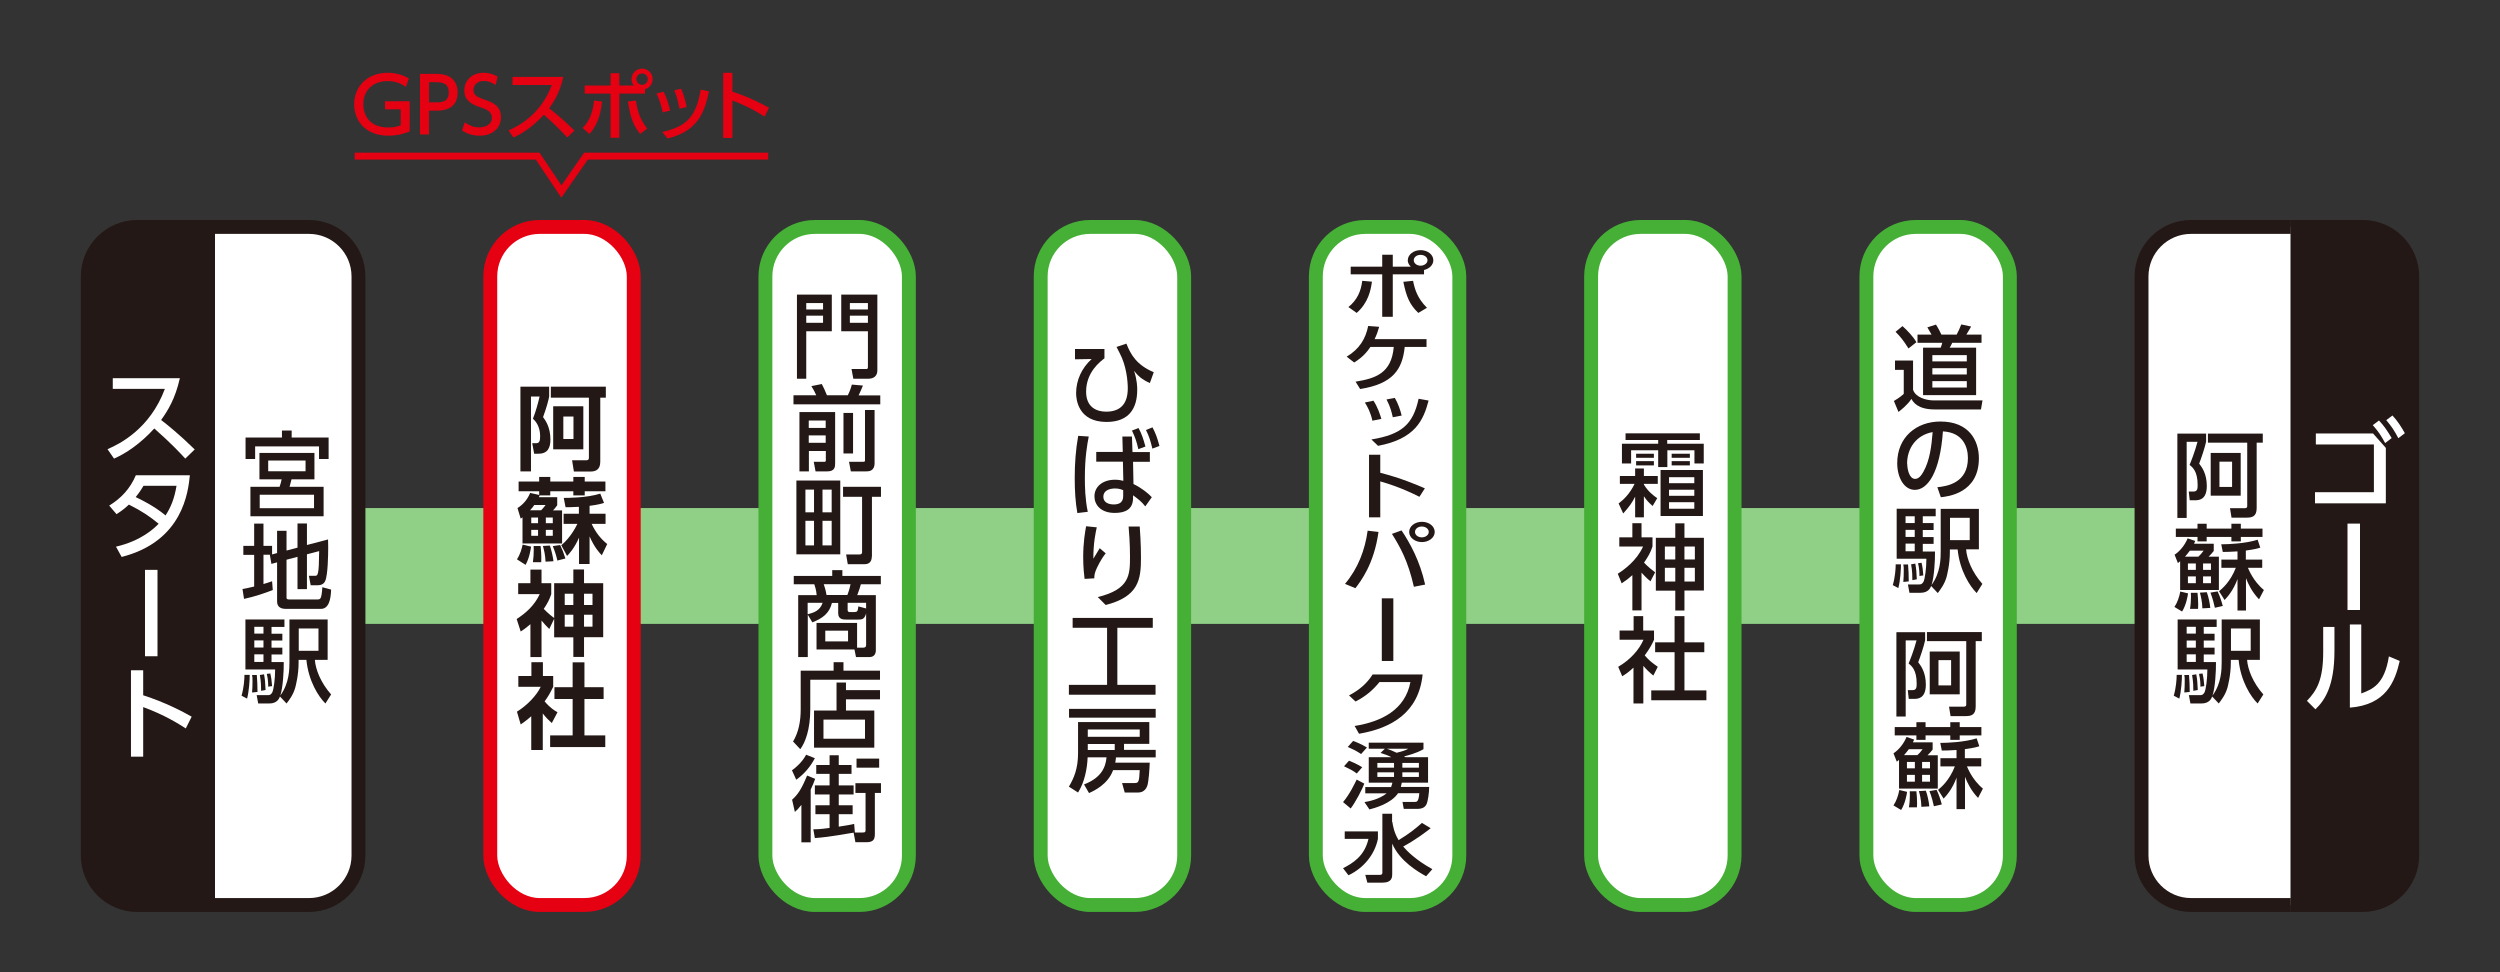 <?xml version="1.0" encoding="UTF-8"?><svg id="_レイヤー_1" xmlns="http://www.w3.org/2000/svg" width="180" height="70" viewBox="0 0 180 70"><rect x="0" y="0" width="180" height="70" fill="#333333" stroke="none"/><defs><style>.cls-1{stroke:#231815;}.cls-1,.cls-2,.cls-3,.cls-4,.cls-5{fill:none;}.cls-1,.cls-4,.cls-5{stroke-width:1px;}.cls-2{stroke:#8fd086;stroke-width:8.34px;}.cls-3{stroke-width:.5px;}.cls-3,.cls-5{stroke:#e50012;}.cls-4{stroke:#45b035;}.cls-6{fill:#231815;}.cls-7{fill:#fff;}.cls-8{fill:#e50012;}</style></defs><line class="cls-2" x1="20.64" y1="40.75" x2="163.69" y2="40.75"/><path class="cls-7" d="M15.48,16.34h6.77c1.96,0,3.56,1.6,3.56,3.56v41.7c0,1.96-1.6,3.56-3.56,3.56h-6.77"/><path class="cls-1" d="M15.48,16.34h6.77c1.96,0,3.56,1.6,3.56,3.56v41.7c0,1.96-1.6,3.56-3.56,3.56h-6.77"/><path class="cls-6" d="M15.48,16.34h-5.6c-1.96,0-3.56,1.6-3.56,3.56v41.7c0,1.96,1.6,3.56,3.56,3.56h5.6"/><path class="cls-1" d="M15.48,16.34h-5.6c-1.96,0-3.56,1.6-3.56,3.56v41.7c0,1.96,1.6,3.56,3.56,3.56h5.6"/><path class="cls-6" d="M22.97,33.05v-.91h-4.6v.91h-.69v-1.55h2.62v-.5h.7v.5h2.66v1.55h-.69ZM22.64,34.51h-1.65c-.05.21-.07.29-.14.54h2.45v2.12h-5.27v-2.12h2.1c.07-.22.1-.3.15-.54h-1.6v-1.9h3.96v1.9ZM22.61,35.62h-3.91v.97h3.91v-.97ZM22,33.16h-2.69v.77h2.69v-.77Z"/><path class="cls-6" d="M19.47,39.94h-.5v2.11c.3-.09.43-.13.62-.2l.05.63c-.47.19-1.3.48-2.07.64l-.11-.71c.21-.04.39-.07.84-.18v-2.28h-.78v-.65h.78v-1.6h.67v1.6h.62v.62l.36-.1v-1.6h.68v1.42l.79-.21v-1.74h.68v1.55l1.52-.4c0,.18.01.31.01.55,0,.55-.02,2.03-.22,2.45-.1.22-.31.3-.55.3h-.49l-.13-.68h.41c.24,0,.31,0,.33-1.78l-.88.23v2.51h-.68v-2.33l-.79.21v2.73c0,.13.11.13.19.13h2.05c.14,0,.2-.03.25-.19.05-.15.09-.65.09-.69l.63.17c-.02.72-.17,1.39-.74,1.39h-2.5c-.35,0-.65-.11-.65-.54v-2.81l-.41.11-.11-.65h.05Z"/><path class="cls-6" d="M17.98,48.6c0,.29-.04,1.14-.19,1.7l-.4-.21c.17-.58.21-1.18.21-1.5h.37ZM20.16,50.14c-.06.16-.21.51-.77.51h-.8l-.11-.6h.78c.13,0,.23,0,.34-.19.1-.19.21-.94.21-1.66h-2.14v-3.6h2.81v.54h-.93v.49h.78v.49h-.78v.51h.78v.49h-.78v.55h.88c.01.63-.06,1.87-.25,2.41.65-.88.66-1.91.66-2.4v-3.08h2.75v2.91h-.92c.05.69.42,1.64,1.17,2.49l-.41.65c-.5-.49-1.22-1.62-1.37-3.14h-.56v.18c0,.93-.21,1.68-.24,1.81-.15.54-.45.92-.63,1.15l-.48-.51ZM18.49,48.6c.04.54.04.6.05,1.22l-.39.04c.02-.25.03-.52.03-.78,0-.27,0-.32-.03-.48h.33ZM18.31,45.13v.49h.66v-.49h-.66ZM18.31,46.11v.51h.66v-.51h-.66ZM18.31,47.11v.55h.66v-.55h-.66ZM19.01,48.55c.07.35.09.65.11,1.13l-.32.06c0-.26,0-.63-.09-1.14l.3-.05ZM19.46,48.48c.07.29.11.59.13.92l-.28.04c0-.19,0-.5-.1-.92l.25-.03ZM21.51,45.25v1.61h1.42v-1.61h-1.42Z"/><path class="cls-7" d="M12.95,27.23c-.33,1.48-.87,2.34-1.35,3.01.41.31,1.33,1.05,2.42,2.12l-.68.66c-.34-.37-.97-1.06-2.23-2.17-1,1.09-2.01,1.78-2.9,2.17l-.47-.68c.87-.37,3.06-1.46,4.13-4.34h-3.75v-.77h4.83Z"/><path class="cls-7" d="M7.87,36.4c.87-.54,1.5-1.22,1.91-2.18h3.89c-.12,1.16-.48,4.75-4.91,5.88l-.41-.74c1.83-.42,2.79-1.35,3.07-1.65-.6-.5-1.18-.9-2.14-1.38-.2.19-.42.39-.89.69l-.53-.62ZM10.33,34.98c-.26.44-.41.62-.56.81.31.15,1.31.62,2.15,1.32.37-.57.63-1.18.79-2.13h-2.38Z"/><path class="cls-7" d="M11.34,47.25h-.9v-6.22h.9v6.22Z"/><path class="cls-7" d="M13.38,52.45c-.48-.31-1.51-.97-3.07-1.54v3.57h-.88v-6.22h.88v1.8c1.62.52,2.87,1.19,3.49,1.54l-.42.84Z"/><path class="cls-7" d="M164.93,65.16h-7.18c-1.96,0-3.56-1.6-3.56-3.56V19.9c0-1.96,1.6-3.56,3.56-3.56h7.18"/><path class="cls-1" d="M164.93,65.16h-7.18c-1.96,0-3.56-1.6-3.56-3.56V19.9c0-1.96,1.6-3.56,3.56-3.56h7.18"/><path class="cls-6" d="M164.93,65.16h5.19c1.96,0,3.56-1.6,3.56-3.56V19.9c0-1.96-1.6-3.56-3.56-3.56h-5.19"/><path class="cls-1" d="M164.93,65.16h5.19c1.96,0,3.56-1.6,3.56-3.56V19.9c0-1.96-1.6-3.56-3.56-3.56h-5.19"/><path class="cls-6" d="M156.79,31.22h2.05v.58c-.11.49-.34,1.17-.5,1.58.19.25.55.72.55,1.61,0,1.02-.59,1.03-.86,1.03h-.37l-.07-.63h.35c.29,0,.29-.24.29-.48,0-.97-.36-1.26-.58-1.44.09-.21.38-.93.57-1.66h-.78v5.48h-.67v-6.06ZM161.8,31.87h-2.83v-.65h3.95v.65h-.44v4.72c0,.62-.36.68-.73.68h-1.08l-.11-.68h1.06c.18,0,.18-.11.18-.16v-4.56ZM161.33,32.61v3.08h-2.16v-3.08h2.16ZM159.8,33.24v1.82h.91v-1.82h-.91Z"/><path class="cls-6" d="M158.06,38.94c-.04.1-.06.15-.09.21h1.42v.52c-.13.17-.24.28-.37.41h.74v2.4h-2.79v-2.07s-.07.05-.16.13l-.24-.6c.41-.27.76-.73.94-1.18l.55.19ZM157.54,42.73c-.03.2-.13.82-.43,1.3l-.55-.33c.21-.31.35-.72.42-1.11l.55.13ZM158.22,37.71h.66v.35h1.78v-.35h.68v.35h1.56v.6h-1.56v.32h-.68v-.32h-1.78v.32h-.66v-.32h-1.56v-.6h1.56v-.35ZM158.28,40.08c.11-.09.27-.27.38-.43h-.99c-.13.18-.25.31-.35.43h.96ZM157.53,40.57v.46h.57v-.46h-.57ZM157.53,41.5v.49h.57v-.49h-.57ZM158.22,42.68c.03.27.05.58.05.86,0,.11,0,.19-.01.3h-.58c.05-.28.07-.61.07-.9,0-.09,0-.15-.01-.26h.48ZM158.89,42.64c.12.31.22.8.25,1.13l-.57.03c-.01-.49-.11-.9-.18-1.13l.49-.03ZM158.62,40.57v.46h.57v-.46h-.57ZM158.62,41.5v.49h.57v-.49h-.57ZM159.67,42.59c.16.34.27.67.37,1.04l-.57.13c-.05-.23-.15-.66-.32-1.09l.52-.09ZM159.77,42.57c.21-.17.82-.68,1.21-1.69h-1.04v-.59h1.16v-.59c-.45.03-.77.04-1.06.04l-.11-.55c.49,0,1.75-.05,2.62-.33l.19.57c-.15.05-.38.12-1.04.21v.65h1.18v.59h-1.03c.03.06.36.95,1.15,1.6l-.35.67c-.52-.54-.79-1.13-.94-1.52v2.33h-.61v-2.27c-.3.83-.74,1.31-.93,1.51l-.4-.63Z"/><path class="cls-6" d="M157.1,48.6c0,.29-.04,1.14-.19,1.7l-.4-.21c.17-.58.21-1.18.21-1.5h.37ZM159.28,50.14c-.06.16-.21.51-.77.51h-.8l-.11-.6h.78c.13,0,.23,0,.34-.19.1-.19.21-.94.21-1.66h-2.14v-3.6h2.81v.54h-.93v.49h.78v.49h-.78v.51h.78v.49h-.78v.55h.88c.01.63-.06,1.87-.25,2.41.65-.88.66-1.91.66-2.4v-3.08h2.75v2.91h-.92c.05.69.42,1.64,1.17,2.49l-.41.65c-.5-.49-1.22-1.62-1.37-3.14h-.56v.18c0,.93-.21,1.68-.24,1.81-.15.54-.46.92-.63,1.15l-.48-.51ZM157.61,48.6c.04.54.04.6.05,1.22l-.39.04c.02-.25.03-.52.03-.78,0-.27,0-.32-.03-.48h.33ZM157.44,45.13v.49h.66v-.49h-.66ZM157.44,46.12v.51h.66v-.51h-.66ZM157.44,47.11v.55h.66v-.55h-.66ZM158.13,48.55c.07.35.09.65.11,1.13l-.32.06c0-.26,0-.63-.09-1.14l.3-.05ZM158.58,48.48c.07.29.11.59.13.92l-.28.04c0-.19,0-.5-.1-.92l.25-.03ZM160.63,45.25v1.61h1.42v-1.61h-1.42Z"/><path class="cls-7" d="M170.85,31.2l.93,1.05v3.99h-5.1v-.8h4.24v-3.44h-4.18v-.79h4.1ZM171.28,30.27c.37.39.58.7.92,1.27l-.47.36c-.31-.57-.48-.82-.89-1.29l.44-.33ZM172.26,29.92c.37.4.62.79.89,1.27l-.47.36c-.3-.57-.49-.85-.87-1.3l.44-.33Z"/><path class="cls-7" d="M169.92,43.92h-.9v-6.22h.9v6.22Z"/><path class="cls-7" d="M168.08,46.88c0,2.53-.71,3.56-1.37,4.19l-.61-.61c.71-.74,1.17-1.51,1.17-3.51v-1.81h.81v1.73ZM170.01,49.93c.79-.3,1.67-.63,1.99-2.67l.78.33c-.34,1.48-.98,3.16-3.59,3.36v-5.99h.82v4.98Z"/><rect class="cls-7" x="35.3" y="16.34" width="10.33" height="48.82" rx="3.56" ry="3.56"/><rect class="cls-5" x="35.3" y="16.34" width="10.33" height="48.82" rx="3.56" ry="3.56"/><path class="cls-6" d="M37.47,27.84h2.07v.71c-.05.25-.15.69-.44,1.48.17.24.53.72.53,1.62,0,.61-.21,1.02-.87,1.02h-.3l-.14-.76h.3c.23,0,.27-.21.27-.5,0-.48-.16-.95-.52-1.26.19-.47.39-1.18.48-1.6h-.62v5.39h-.76v-6.1ZM42.39,28.63h-2.73v-.79h3.96v.79h-.4v4.62c0,.61-.39.7-.71.7h-1.19l-.13-.81h1.02c.15,0,.19-.07.19-.17v-4.34ZM42,29.25v3.1h-2.17v-3.1h2.17ZM40.56,29.99v1.62h.73v-1.62h-.73Z"/><path class="cls-6" d="M38.24,39.35c-.02.13-.11.82-.4,1.32l-.62-.4c.25-.38.35-.78.41-1.06l.62.15ZM38.82,35.63v-.26h-1.48v-.7h1.48v-.33h.8v.33h1.66v-.33h.82v.33h1.49v.7h-1.49v.3h-.82v-.3h-1.66v.3h-.77c-.02.06-.03.07-.05.13h1.32v.58c-.15.21-.19.25-.31.37h.66v2.38h-2.85v-1.88s-.06.05-.13.09l-.23-.76c.47-.29.75-.7.91-1.09l.67.15ZM38.96,36.74s.21-.21.32-.38h-.81c-.1.15-.19.25-.31.38h.79ZM38.25,37.26v.41h.49v-.41h-.49ZM38.25,38.15v.43h.49v-.43h-.49ZM38.92,39.31c.03.21.07.7.05,1.17h-.6c.04-.29.06-.6.06-.9,0-.1,0-.17-.01-.27h.51ZM39.59,39.28c.11.31.22.79.26,1.13l-.57.03c-.02-.5-.12-.89-.19-1.13l.5-.03ZM39.3,37.26v.41h.5v-.41h-.5ZM39.3,38.15v.43h.5v-.43h-.5ZM40.33,39.24c.18.38.23.51.38.97l-.58.15c-.05-.25-.16-.63-.33-1.04l.54-.08ZM40.41,39.26c.72-.59,1.12-1.46,1.16-1.54h-.99v-.73h1.1v-.5c-.51.03-.72.03-.96.03l-.13-.67c.23,0,1.68,0,2.63-.31l.27.67c-.19.06-.43.13-1.04.21v.57h1.15v.73h-1c.27.58.63,1.06,1.12,1.45l-.39.81c-.17-.18-.52-.54-.88-1.36v1.99h-.76v-1.9c-.33.76-.7,1.15-.86,1.32l-.41-.76Z"/><path class="cls-6" d="M39.55,45.29c-.27-.26-.35-.37-.56-.61v2.63h-.8v-2.37c-.21.18-.36.31-.7.53l-.29-.9c.65-.42,1.27-.96,1.66-1.79h-1.55v-.79h.88v-.98h.8v.98h.7v.79c-.13.39-.27.66-.54,1.06.31.34.73.64.75.66v-2.51h1.38v-.99h.77v.99h1.38v3.89h-1.38v1.42h-.77v-1.41h-1.38v-1.34l-.35.73ZM41.28,42.75h-.62v.81h.62v-.81ZM41.28,44.26h-.62v.86h.62v-.86ZM42.66,42.75h-.61v.81h.61v-.81ZM42.66,44.26h-.61v.86h.61v-.86Z"/><path class="cls-6" d="M39.08,54h-.83v-2.43c-.34.3-.57.46-.76.59l-.27-.92c.75-.46,1.44-1.2,1.71-1.79h-1.61v-.78h.94v-.99h.83v.99h.74v.78c-.23.48-.41.77-.62,1.05.42.49.72.66.93.78l-.41.78c-.2-.18-.42-.39-.65-.69v2.62ZM41.23,47.69h.85v1.79h1.38v.85h-1.38v2.62h1.5v.84h-3.97v-.84h1.62v-2.62h-1.31v-.85h1.31v-1.79Z"/><rect class="cls-7" x="74.93" y="16.34" width="10.33" height="48.82" rx="3.56" ry="3.56"/><rect class="cls-4" x="74.93" y="16.34" width="10.33" height="48.82" rx="3.56" ry="3.56"/><path class="cls-6" d="M79.52,25.12v.68c-.3.23-1.32.99-1.32,2.4,0,1.12.75,1.44,1.44,1.44.97,0,1.56-.5,1.56-1.68,0-.53-.1-1.63-.58-2.53-.11-.21-.15-.3-.23-.45l.71-.24c.31.79.74,1.54,1.97,2.06l-.28.78c-.6-.27-.86-.53-1.14-.88.23.67.23,1.21.23,1.37,0,1.32-.58,2.31-2.21,2.31-2.04,0-2.19-1.62-2.19-2.07,0-.94.41-1.82,1.12-2.46l-1.2.02v-.74h2.11Z"/><path class="cls-6" d="M78.39,31.43c-.11.57-.28,1.47-.28,2.99,0,.61.02,1.54.21,2.43l-.75.09c-.14-.78-.19-1.59-.19-2.52,0-1.04.07-2.02.25-3.04l.76.05ZM80.8,31.43h.7l.04,1.12h1.25v.7h-1.21l.03,1.6c.57.27,1.09.69,1.32.95l-.47.66c-.27-.35-.54-.55-.88-.8v.19c0,.83-.57,1.08-1.32,1.08-1.02,0-1.46-.6-1.46-1.19,0-.71.6-1.2,1.48-1.2.29,0,.47.05.6.08l-.03-1.38h-1.92v-.7h1.91l-.03-1.12ZM80.88,35.3c-.13-.06-.31-.13-.6-.13-.4,0-.84.15-.84.59s.41.56.75.56c.68,0,.68-.45.68-.65v-.37ZM81.97,30.81c.23.42.35.78.5,1.34l-.51.19c-.12-.54-.23-.86-.46-1.34l.47-.18ZM82.98,30.77c.24.45.35.78.5,1.34l-.51.19c-.13-.55-.23-.88-.46-1.34l.47-.19Z"/><path class="cls-6" d="M78.97,37.96c-.08.36-.25,1.11-.25,2.27.21-.35.34-.57.46-.76l.43.37c-.2.25-.39.55-.61,1-.19.39-.21.58-.21.8l-.7.04c-.03-.26-.1-.81-.1-1.56,0-1.08.14-1.84.21-2.23l.78.08ZM82.06,37.91c.09,1.22.09,2.06.09,2.25,0,1.58-.17,2.79-2.54,3.4l-.57-.57c2.31-.57,2.32-1.6,2.32-2.93,0-.94-.07-1.78-.1-2.15h.8Z"/><path class="cls-6" d="M77.24,44.49h5.76v.71h-2.55v4.11h2.75v.71h-6.24v-.71h2.75v-4.11h-2.48v-.71Z"/><path class="cls-6" d="M76.97,51.04h6.24v.63h-6.24v-.63ZM80.14,55.46c-.37,1.02-1.39,1.49-1.73,1.64l-.36-.62c1.18-.46,1.55-1.16,1.62-1.95h-1.36c-.03.79-.21,1.77-.69,2.53l-.66-.42c.36-.61.66-1.29.66-2.42v-2.23h5.13v1.57h-1.82v.43h2.28v.54h-2.86c-.01.15-.03.25-.05.38h2.48c-.01.37-.07,1.38-.18,1.68-.17.47-.57.47-.66.47h-.96l-.19-.68h.87c.31,0,.36-.03.4-.93h-1.92ZM78.32,52.52v.53h3.74v-.53h-3.74ZM78.32,53.57v.43h1.94v-.43h-1.94Z"/><rect class="cls-7" x="94.74" y="16.34" width="10.33" height="48.82" rx="3.56" ry="3.56"/><rect class="cls-4" x="94.74" y="16.34" width="10.33" height="48.82" rx="3.56" ry="3.56"/><path class="cls-6" d="M97.08,22.11c.64-.5.92-1.17,1-1.89l.7.06c-.08.58-.25,1.51-1.1,2.25l-.59-.42ZM101.57,19.19c-.21-.21-.21-.38-.21-.45,0-.4.41-.73.92-.73s.92.32.92.73c0,.33-.28.61-.67.7v.31h-2.25v3.06h-.76v-3.06h-2.27v-.55h2.27v-.86h.76v.86h1.28ZM101.74,20.22c.13.64.32,1.26,1,1.94l-.62.37c-.61-.58-.86-1.14-1.08-2.24l.69-.07ZM101.79,18.74c0,.22.23.39.49.39s.5-.17.5-.39-.22-.39-.5-.39-.49.17-.49.39Z"/><path class="cls-6" d="M97.6,27.48c1.4-.23,2.59-.58,2.75-2.5h-1.68c-.22.32-.52.72-1.17,1.12l-.54-.42c.92-.55,1.36-1.28,1.55-2.21l.79.06c-.09.32-.16.53-.33.89h3.74v.56h-1.57c-.17,1.63-.86,2.66-3.21,3.03l-.33-.53Z"/><path class="cls-6" d="M98.81,30.28c-.12-.56-.35-1.01-.54-1.3l.62-.13c.3.46.46.95.57,1.31l-.65.13ZM98.75,31.64c2.17-.36,2.99-1.08,3.39-2.93l.72.13c-.38,1.44-.98,2.76-3.64,3.26l-.47-.45ZM100.28,30.04c-.07-.32-.17-.75-.45-1.28l.6-.11c.23.39.41.92.49,1.27l-.64.12Z"/><path class="cls-6" d="M102.2,35.77c-.44-.22-1.39-.7-2.82-1.11v2.59h-.81v-4.51h.81v1.3c1.49.38,2.63.87,3.21,1.12l-.39.61Z"/><path class="cls-6" d="M99.25,38.31c-.32,2.31-1.28,3.54-1.66,4.04l-.75-.31c.95-1.13,1.44-2.45,1.63-3.83l.78.09ZM101.8,42.25c-.42-1.86-.99-2.87-1.58-3.81l.69-.25c.58.86,1.32,2.17,1.7,3.9l-.82.16ZM103.3,38.3c0,.41-.42.73-.92.73s-.92-.32-.92-.73.41-.73.92-.73.92.32.92.73ZM101.88,38.3c0,.22.22.39.49.39s.5-.17.5-.39-.22-.39-.5-.39-.49.17-.49.39Z"/><path class="cls-6" d="M100.32,47.59h-.83v-4.51h.83v4.51Z"/><path class="cls-6" d="M97.53,52.27c1.94-.31,3.64-1.16,4.02-3.16h-2.23c-.45.55-.93.99-1.72,1.4l-.47-.44c.78-.41,1.3-.88,1.7-1.51h3.6c-.28,2.75-2.24,3.87-4.58,4.27l-.31-.55Z"/><path class="cls-6" d="M98.23,56.41c-.14.42-.65,1.37-.98,1.8l-.55-.46c.48-.56.87-1.39.98-1.62l.55.29ZM97.13,54.77c.17.07.53.21.95.47l-.39.45c-.29-.21-.48-.31-.92-.52l.36-.4ZM97.43,53.35c.25.09.57.22.99.47l-.42.47c-.35-.23-.53-.32-.96-.51l.38-.43ZM100.16,56.66c.07-.17.08-.25.09-.31h-1.7v-1.83h1.63c-.23-.13-.47-.21-.78-.31l.31-.3h-1.16v-.44h3.94v.47c-.5.3-1.2.47-1.4.52.04.02.07.04.11.06h1.62v1.83h-1.89c-.01.07-.03.16-.07.31h2.04c0,.4-.09,1.08-.21,1.28-.06.1-.19.3-.64.3h-.98l-.09-.5h.86c.17,0,.3,0,.35-.63h-1.53c-.5.76-1.72,1.08-2.06,1.17l-.36-.53c.24-.04,1.02-.17,1.6-.63h-1.54v-.45h1.88ZM99.17,54.93v.34h1.2v-.34h-1.2ZM99.17,55.61v.33h1.2v-.33h-1.2ZM99.86,53.91c.31.11.35.13.7.29.58-.15.65-.19.83-.29h-1.54ZM100.97,54.93v.34h1.19v-.34h-1.19ZM100.97,55.61v.33h1.19v-.33h-1.19Z"/><path class="cls-6" d="M96.81,59.86h2.4v.54c-.23,1.12-1.02,2.1-2.12,2.62l-.39-.51c.7-.36,1.54-.86,1.83-2.11h-1.71v-.54ZM100.25,59.18c.04.25.11.75.45,1.31.77-.47,1.21-.82,1.68-1.24l.63.38c-.34.27-1.07.83-1.98,1.32.28.33.88.95,2.1,1.63l-.45.51c-.56-.31-1.9-1.08-2.44-2.35v2.19c0,.2,0,.62-.69.62h-1.1l-.15-.56h1.04c.1,0,.19-.02.19-.15v-4.25h.7v.6Z"/><rect class="cls-7" x="134.38" y="16.34" width="10.33" height="48.82" rx="3.56" ry="3.56"/><rect class="cls-4" x="134.38" y="16.34" width="10.33" height="48.82" rx="3.56" ry="3.56"/><path class="cls-6" d="M136.43,25.96h1.31v2.1c.17.54.93.77,1.49.77h3.51l-.11.65h-3.33c-1.23,0-1.55-.53-1.68-.76-.28.44-.79.83-.93.94l-.33-.79s.47-.27.71-.51v-1.73h-.63v-.67ZM136.98,23.48c.33.29.81.8,1,1.16l-.57.45c-.33-.53-.56-.83-.93-1.2l.5-.41ZM142.66,24.68h-2.1c-.05.12-.11.23-.18.35h1.9v3.42h-3.82v-3.42h1.27c.06-.14.1-.29.11-.35h-1.78v-.59h1.01c-.1-.17-.27-.47-.3-.52l.62-.2c.18.28.31.55.39.72h1.1c.11-.21.25-.5.33-.73l.71.15c-.05.1-.09.16-.34.58h1.09v.59ZM139.13,25.57v.45h2.48v-.45h-2.48ZM139.13,26.51v.45h2.48v-.45h-2.48ZM139.13,27.44v.46h2.48v-.46h-2.48Z"/><path class="cls-6" d="M139.49,35.08c.71-.07,2.2-.31,2.2-2.1,0-.74-.31-1.84-1.8-1.92-.21,2.97-1.1,4.21-2.02,4.21-.78,0-1.27-.89-1.27-1.92,0-1.88,1.39-3,3.11-3,2.08,0,2.77,1.39,2.77,2.65,0,2.53-2.27,2.75-2.74,2.8l-.25-.72ZM137.32,33.38c0,.39.14,1.1.57,1.1.25,0,.44-.23.6-.52.46-.83.58-1.85.66-2.85-1.2.22-1.84,1.18-1.84,2.28Z"/><path class="cls-6" d="M136.87,40.64c0,.29-.04,1.14-.19,1.7l-.4-.21c.17-.58.21-1.18.21-1.5h.37ZM139.05,42.17c-.06.16-.21.51-.77.51h-.8l-.11-.6h.78c.13,0,.23,0,.34-.19.1-.19.21-.94.21-1.66h-2.14v-3.6h2.81v.54h-.93v.49h.78v.5h-.78v.51h.78v.49h-.78v.55h.88c.01.63-.06,1.87-.25,2.41.65-.88.66-1.91.66-2.4v-3.08h2.75v2.91h-.92c.05.69.42,1.64,1.17,2.49l-.41.66c-.5-.5-1.22-1.62-1.37-3.14h-.56v.18c0,.93-.21,1.68-.24,1.81-.15.53-.46.92-.63,1.15l-.48-.51ZM137.38,40.64c.04.53.04.6.05,1.22l-.39.04c.02-.25.03-.52.03-.78,0-.27,0-.32-.03-.48h.33ZM137.2,37.17v.49h.66v-.49h-.66ZM137.2,38.15v.51h.66v-.51h-.66ZM137.2,39.14v.55h.66v-.55h-.66ZM137.9,40.58c.07.35.09.65.11,1.13l-.32.06c0-.26,0-.63-.09-1.14l.3-.05ZM138.35,40.51c.07.29.11.59.13.92l-.28.04c0-.19,0-.5-.1-.92l.25-.03ZM140.4,37.28v1.61h1.42v-1.61h-1.42Z"/><path class="cls-6" d="M136.56,45.52h2.05v.58c-.11.49-.34,1.17-.5,1.58.19.25.55.72.55,1.61,0,1.02-.59,1.03-.86,1.03h-.37l-.07-.63h.35c.29,0,.29-.24.29-.48,0-.97-.36-1.26-.58-1.44.09-.21.38-.93.57-1.66h-.78v5.48h-.67v-6.06ZM141.57,46.16h-2.83v-.65h3.95v.65h-.44v4.72c0,.62-.36.68-.73.68h-1.08l-.11-.68h1.06c.18,0,.18-.11.18-.16v-4.56ZM141.1,46.91v3.08h-2.16v-3.08h2.16ZM139.57,47.53v1.82h.91v-1.82h-.91Z"/><path class="cls-6" d="M137.82,53.24c-.04.1-.06.15-.09.21h1.42v.52c-.13.17-.24.28-.37.41h.74v2.4h-2.79v-2.07s-.07.05-.16.13l-.24-.6c.41-.27.76-.73.94-1.18l.55.19ZM137.31,57.02c-.03.2-.13.82-.43,1.3l-.55-.33c.21-.31.35-.72.42-1.11l.55.13ZM137.98,52h.66v.35h1.78v-.35h.68v.35h1.56v.6h-1.56v.32h-.68v-.32h-1.78v.32h-.66v-.32h-1.56v-.6h1.56v-.35ZM138.05,54.37c.11-.09.27-.27.38-.43h-.99c-.13.18-.25.31-.35.43h.96ZM137.3,54.86v.46h.57v-.46h-.57ZM137.3,55.79v.49h.57v-.49h-.57ZM137.98,56.97c.03.27.05.58.05.86,0,.11,0,.19-.01.3h-.58c.05-.28.07-.61.07-.9,0-.09,0-.15-.01-.26h.48ZM138.66,56.93c.12.31.22.8.25,1.13l-.57.03c-.01-.49-.11-.9-.18-1.13l.49-.03ZM138.39,54.86v.46h.57v-.46h-.57ZM138.39,55.79v.49h.57v-.49h-.57ZM139.44,56.88c.16.34.27.67.37,1.04l-.57.13c-.05-.23-.15-.66-.32-1.09l.52-.09ZM139.54,56.87c.21-.17.82-.68,1.21-1.69h-1.04v-.59h1.16v-.59c-.45.03-.77.04-1.06.04l-.11-.55c.49,0,1.75-.05,2.62-.33l.19.57c-.15.05-.38.12-1.04.21v.65h1.18v.59h-1.03c.03.06.36.95,1.15,1.6l-.35.67c-.52-.54-.79-1.13-.94-1.52v2.33h-.61v-2.27c-.3.83-.74,1.31-.93,1.51l-.4-.63Z"/><rect class="cls-7" x="55.11" y="16.34" width="10.33" height="48.82" rx="3.56" ry="3.56"/><rect class="cls-4" x="55.11" y="16.34" width="10.33" height="48.82" rx="3.56" ry="3.56"/><path class="cls-6" d="M57.38,21.21h2.51v2.64h-1.84v3.42h-.67v-6.05ZM58.05,22.28h1.21v-.46h-1.21v.46ZM58.05,23.24h1.21v-.51h-1.21v.51ZM62.49,23.85h-1.92v-2.64h2.6v5.45c0,.37-.21.61-.67.61h-1.06l-.13-.7h1c.15,0,.18,0,.18-.18v-2.54ZM61.19,22.28h1.3v-.46h-1.3v.46ZM61.19,23.24h1.3v-.51h-1.3v.51Z"/><path class="cls-6" d="M57.14,28.46h1.63c-.09-.22-.21-.43-.35-.66l.75-.15c.1.19.29.59.37.81h1.5c.12-.22.24-.55.29-.77l.8.07c-.09.24-.2.47-.31.71h1.56v.64h-6.25v-.64ZM57.56,29.67h2.57v3.65c0,.27,0,.62-.57.62h-.84l-.13-.69h.71c.13,0,.16,0,.16-.13v-.65h-1.22v1.47h-.68v-4.26ZM58.23,30.28v.53h1.22v-.53h-1.22ZM58.23,31.35v.53h1.22v-.53h-1.22ZM60.73,32.65v-2.92h.69v2.92h-.69ZM62.27,29.52h.7v3.82c0,.6-.43.6-.62.6h-1.09l-.13-.69h1.02s.13,0,.13-.07v-3.66Z"/><path class="cls-6" d="M60.5,34.6v5.31h-3.16v-5.31h3.16ZM58.61,35.25h-.62v1.64h.62v-1.64ZM58.61,37.5h-.62v1.77h.62v-1.77ZM59.88,35.25h-.66v1.64h.66v-1.64ZM59.88,37.5h-.66v1.77h.66v-1.77ZM62.77,40.07c0,.42-.25.55-.5.55h-1.23l-.12-.7h.98c.11,0,.17-.06.17-.16v-3.99h-1.37v-.72h2.73v.72h-.65v4.3Z"/><path class="cls-6" d="M58.79,46.75v-1.9h2.92v1.78h.46c.14,0,.19-.08.19-.19v-2.27c-.12.44-.33.44-.57.44h-.85c-.21,0-.59,0-.59-.45v-.75h-.45c-.19.77-.7,1.12-1.41,1.4l-.33-.55v3.05h-.69v-4.46h1.33c-.03-.39-.13-.65-.17-.78h-1.48v-.6h2.77v-.42h.73v.42h2.77v.6h-1.44c-.03.13-.11.4-.26.78h1.34v3.96c0,.22-.08.5-.47.5h-.96l-.11-.55h-2.73ZM58.15,44.23c.43-.12.88-.24,1.08-.83h-1.08v.83ZM61.01,42.84c.14-.35.21-.68.23-.78h-1.93c.12.36.15.48.2.78h1.5ZM61.06,45.41h-1.64v.77h1.64v-.77ZM62.36,43.8v-.4h-1.33v.52c0,.09.05.15.14.15h.33c.21,0,.27-.05.3-.41l.56.15Z"/><path class="cls-6" d="M63.36,48.94h-5.02v2.12c0,1.48-.37,2.42-.72,2.88l-.52-.55c.42-.7.55-1.51.55-2.32v-2.78h2.37v-.61h.71v.61h2.63v.65ZM60.23,51.17v-2.03h.68v.55h2.45v.66h-2.45v.81h2.04v2.67h-4.34v-2.67h1.61ZM62.28,51.81h-2.99v1.38h2.99v-1.38Z"/><path class="cls-6" d="M57.02,55.46c.21-.13.75-.59,1.02-1.12l.63.25c-.33.63-.77,1.14-1.34,1.55l-.31-.68ZM58.69,56.08c-.08.23-.18.48-.32.77v3.8h-.67v-2.7c-.19.25-.32.38-.47.51l-.2-.88c.41-.37.67-.74,1.08-1.74l.59.24ZM60.38,59.52c.21-.03.97-.15,1.12-.2l.05.62h.58c.19,0,.19-.07.19-.2v-2.65h-.73v-.7h1.84v.7h-.44v2.93c0,.38-.07.62-.61.62h-.79l-.13-.69c-1.8.31-2.26.35-2.79.39l-.11-.63c.19,0,.46,0,1.17-.1v-.99h-1.02v-.64h1.02v-.78h-1.06v-.65h1.06v-.83h-.96v-.64h.96v-.7h.66v.7h.92v.64h-.92v.83h1.07v.65h-1.07v.78h1v.64h-1v.9ZM63.3,54.62v.65h-1.63v-.65h1.63Z"/><rect class="cls-7" x="114.56" y="16.34" width="10.33" height="48.82" rx="3.56" ry="3.56"/><rect class="cls-4" x="114.56" y="16.34" width="10.33" height="48.82" rx="3.56" ry="3.56"/><path class="cls-6" d="M118.99,36.43c-.29-.25-.45-.43-.63-.7v1.52h-.63v-1.49c-.22.44-.43.73-.86,1.21l-.33-.72c.35-.27.79-.67,1.15-1.41h-1.06v-.57h1.1v-.54h.63v.54h1v.57h-1v.05c.31.51.7.8.96.98l-.33.56ZM122.39,31.2v.48h-2.35v.27h2.63v1.42h-.67v-.95h-1.95v1.21h-.66v-1.21h-1.95v.95h-.66v-1.42h2.61v-.27h-2.35v-.48h5.35ZM119.08,32.67v.29h-1.28v-.29h1.28ZM119.08,33.2v.31h-1.28v-.31h1.28ZM122.61,37.15h-3.05v-3.31h3.05v3.31ZM121.99,34.36h-1.82v.43h1.82v-.43ZM121.99,35.26h-1.82v.44h1.82v-.44ZM121.99,36.16h-1.82v.47h1.82v-.47ZM121.67,32.67v.29h-1.31v-.29h1.31ZM121.67,33.2v.31h-1.31v-.31h1.31Z"/><path class="cls-6" d="M118.84,41.86c-.11-.09-.31-.25-.65-.63v2.72h-.66v-2.54c-.28.25-.46.39-.77.59l-.28-.69c.44-.28,1.36-.93,1.82-1.96h-1.71v-.66h.94v-1.02h.66v1.02h.79v.66c-.15.45-.32.74-.61,1.16.28.3.63.57.8.7l-.33.63ZM121.28,37.68v1.04h1.4v3.8h-1.4v1.44h-.66v-1.43h-1.4v-3.81h1.4v-1.04h.66ZM120.62,39.35h-.75v.93h.75v-.93ZM120.62,40.88h-.75v.99h.75v-.99ZM122.03,39.35h-.75v.93h.75v-.93ZM122.03,40.88h-.75v.99h.75v-.99Z"/><path class="cls-6" d="M118.3,50.65h-.69v-2.58c-.4.37-.6.49-.81.62l-.29-.68c.86-.5,1.51-1.22,1.82-1.95h-1.72v-.66h1.01v-1.04h.69v1.04h.78v.66c-.11.25-.27.59-.67,1.13.34.39.5.5.94.82l-.32.63c-.31-.25-.49-.43-.72-.7v2.71ZM120.58,44.36h.7v1.89h1.43v.71h-1.43v2.75h1.58v.71h-3.97v-.71h1.68v-2.75h-1.4v-.71h1.4v-1.89Z"/><path class="cls-8" d="M29.22,6.26c-.4-.29-.81-.42-1.31-.42-1.09,0-1.75.69-1.75,1.66,0,.8.44,1.68,1.81,1.68.47,0,.75-.11.88-.16v-1.15h-1.13v-.58h1.78v2.17c-.19.08-.74.31-1.54.31-1.7,0-2.46-1.14-2.46-2.27,0-1.33,1.01-2.26,2.41-2.26.81,0,1.34.3,1.53.41l-.22.61Z"/><path class="cls-8" d="M31.54,5.33c.83,0,1.41.46,1.41,1.33,0,1.07-.79,1.31-1.52,1.31h-.54v1.71h-.65v-4.36h1.31ZM31.38,7.37c.37,0,.93,0,.93-.71s-.54-.74-.93-.74h-.49v1.45h.49Z"/><path class="cls-8" d="M35.68,6.12c-.26-.18-.53-.29-.84-.29-.46,0-.75.28-.75.64,0,.38.27.52.73.68.62.21,1.25.43,1.25,1.3,0,.76-.6,1.32-1.53,1.32-.47,0-.88-.12-1.27-.37l.19-.59c.32.23.66.36,1.04.36.48,0,.92-.23.92-.68,0-.42-.33-.61-.85-.77-.73-.24-1.14-.55-1.14-1.21,0-.74.58-1.27,1.38-1.27.52,0,.86.19,1.02.28l-.15.6Z"/><path class="cls-8" d="M40.56,5.53c-.25,1.12-.66,1.77-1.02,2.27.31.24,1,.79,1.82,1.6l-.52.5c-.26-.28-.73-.8-1.68-1.64-.75.82-1.52,1.34-2.19,1.64l-.36-.51c.65-.28,2.31-1.1,3.12-3.27h-2.83v-.58h3.64Z"/><path class="cls-8" d="M41.95,9.21c.53-.52.75-1.22.82-1.97l.58.07c-.07.6-.21,1.57-.91,2.34l-.49-.44ZM45.64,6.17c-.17-.21-.17-.39-.17-.47,0-.42.34-.76.76-.76s.76.33.76.76c0,.35-.23.64-.55.72v.32h-1.85v3.18h-.63v-3.18h-1.86v-.58h1.86v-.89h.63v.89h1.05ZM45.78,7.24c.11.67.26,1.31.82,2.02l-.51.38c-.5-.6-.7-1.19-.88-2.33l.57-.07ZM45.82,5.7c0,.22.19.41.41.41s.41-.18.41-.41-.18-.41-.41-.41-.41.18-.41.41Z"/><path class="cls-8" d="M47.71,8.09c-.09-.53-.25-.96-.44-1.35l.51-.14c.25.48.38.99.47,1.36l-.54.13ZM47.67,9.5c1.78-.38,2.46-1.12,2.78-3.05l.6.13c-.35,1.66-.9,2.88-2.99,3.39l-.38-.47ZM48.92,7.83c-.05-.29-.14-.77-.37-1.33l.49-.11c.19.41.33.95.4,1.32l-.53.12Z"/><path class="cls-8" d="M55.05,8.4c-.36-.23-1.14-.73-2.32-1.16v2.69h-.66v-4.69h.66v1.36c1.23.39,2.16.9,2.64,1.16l-.32.64Z"/><polyline class="cls-3" points="25.54 11.24 38.71 11.24 40.42 13.79 42.19 11.24 55.31 11.24"/></svg>